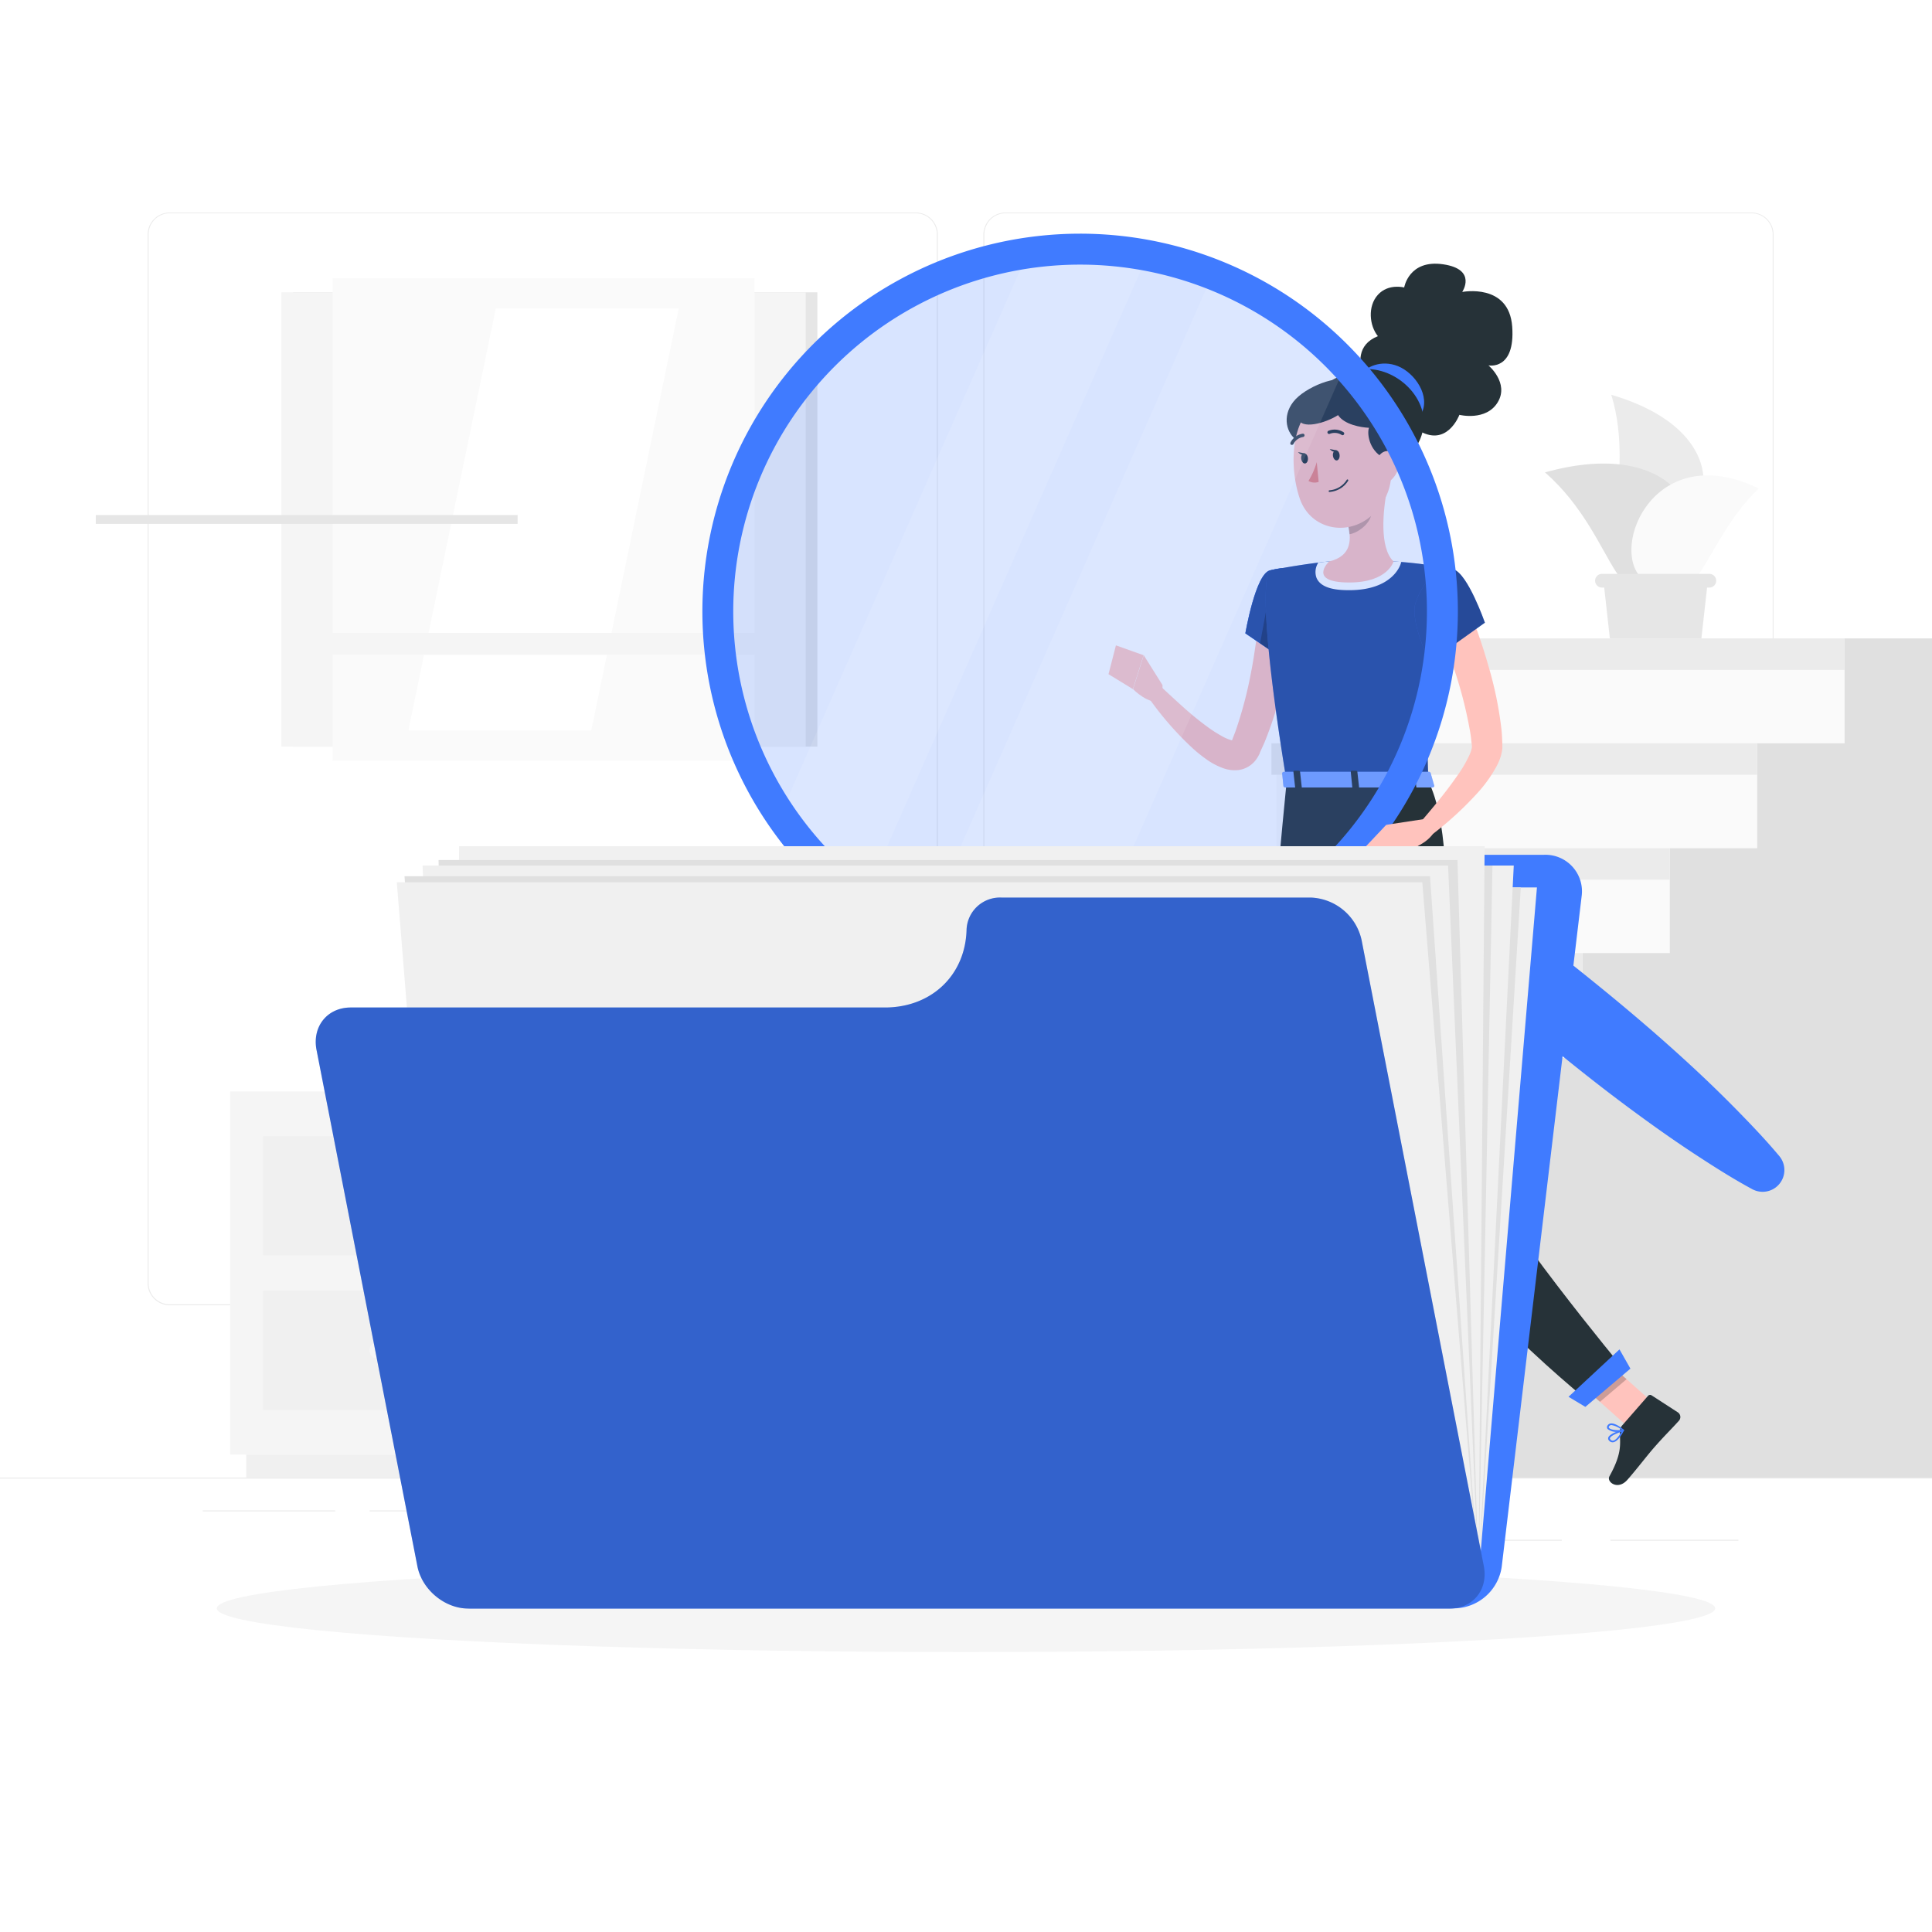 <svg class="animated" id="freepik_stories-file-searching" xmlns="http://www.w3.org/2000/svg" viewBox="0 0 500 500" version="1.1" xmlns:xlink="http://www.w3.org/1999/xlink" xmlns:svgjs="http://svgjs.com/svgjs"><style>svg#freepik_stories-file-searching:not(.animated) .animable {opacity: 0;}svg#freepik_stories-file-searching.animated #freepik--background-complete--inject-78 {animation: 1s 1 forwards cubic-bezier(.36,-0.01,.5,1.38) slideRight;animation-delay: 0s;}svg#freepik_stories-file-searching.animated #freepik--Shadow--inject-78 {animation: 1s 1 forwards cubic-bezier(.36,-0.01,.5,1.38) lightSpeedRight;animation-delay: 0s;}svg#freepik_stories-file-searching.animated #freepik--Character--inject-78 {animation: 1s 1 forwards cubic-bezier(.36,-0.01,.5,1.38) zoomOut;animation-delay: 0s;}svg#freepik_stories-file-searching.animated #freepik--Folder--inject-78 {animation: 1s 1 forwards cubic-bezier(.36,-0.01,.5,1.38) slideRight;animation-delay: 0s;}            @keyframes slideRight {                0% {                    opacity: 0;                    transform: translateX(30px);                }                100% {                    opacity: 1;                    transform: translateX(0);                }            }                    @keyframes lightSpeedRight {              from {                transform: translate3d(50%, 0, 0) skewX(-20deg);                opacity: 0;              }              60% {                transform: skewX(10deg);                opacity: 1;              }              80% {                transform: skewX(-2deg);              }              to {                opacity: 1;                transform: translate3d(0, 0, 0);              }            }                    @keyframes zoomOut {                0% {                    opacity: 0;                    transform: scale(1.5);                }                100% {                    opacity: 1;                    transform: scale(1);                }            }        </style><g id="freepik--background-complete--inject-78" class="animable" style="transform-origin: 250px 226.87px;"><rect y="382.4" width="500" height="0.25" style="fill: rgb(235, 235, 235); transform-origin: 250px 382.525px;" id="elzcfsqvu4sv" class="animable"></rect><rect x="416.78" y="398.49" width="33.12" height="0.25" style="fill: rgb(235, 235, 235); transform-origin: 433.34px 398.615px;" id="el2rb63ivrjwx" class="animable"></rect><rect x="333.38" y="398.49" width="70.81" height="0.25" style="fill: rgb(235, 235, 235); transform-origin: 368.785px 398.615px;" id="el749xrygco68" class="animable"></rect><rect x="275.14" y="389.21" width="19.19" height="0.25" style="fill: rgb(235, 235, 235); transform-origin: 284.735px 389.335px;" id="elfv3e8ybj11p" class="animable"></rect><rect x="52.46" y="390.89" width="34.29" height="0.25" style="fill: rgb(235, 235, 235); transform-origin: 69.605px 391.015px;" id="elc6jq95sqto" class="animable"></rect><rect x="95.65" y="390.89" width="62.35" height="0.25" style="fill: rgb(235, 235, 235); transform-origin: 126.825px 391.015px;" id="elvch4iotjh1" class="animable"></rect><rect x="188.33" y="395.11" width="36.81" height="0.25" style="fill: rgb(235, 235, 235); transform-origin: 206.735px 395.235px;" id="elh04wrjmkh2c" class="animable"></rect><path d="M237,337.8H43.91a5.71,5.71,0,0,1-5.7-5.71V60.66A5.71,5.71,0,0,1,43.91,55H237a5.71,5.71,0,0,1,5.71,5.71V332.09A5.71,5.71,0,0,1,237,337.8ZM43.91,55.2a5.46,5.46,0,0,0-5.45,5.46V332.09a5.46,5.46,0,0,0,5.45,5.46H237a5.47,5.47,0,0,0,5.46-5.46V60.66A5.47,5.47,0,0,0,237,55.2Z" style="fill: rgb(235, 235, 235); transform-origin: 140.46px 196.4px;" id="elr1vx1cts8a8" class="animable"></path><path d="M453.31,337.8H260.21a5.72,5.72,0,0,1-5.71-5.71V60.66A5.72,5.72,0,0,1,260.21,55h193.1A5.71,5.71,0,0,1,459,60.66V332.09A5.71,5.71,0,0,1,453.31,337.8ZM260.21,55.2a5.47,5.47,0,0,0-5.46,5.46V332.09a5.47,5.47,0,0,0,5.46,5.46h193.1a5.47,5.47,0,0,0,5.46-5.46V60.66a5.47,5.47,0,0,0-5.46-5.46Z" style="fill: rgb(235, 235, 235); transform-origin: 356.75px 196.4px;" id="elezsd6r3cbj" class="animable"></path><g id="elfavw007kd1t"><rect x="75.83" y="75.65" width="135.7" height="117.57" style="fill: rgb(230, 230, 230); transform-origin: 143.68px 134.435px; transform: rotate(180deg);" class="animable"></rect></g><g id="elk5ss88nxmdh"><rect x="72.82" y="75.65" width="135.7" height="117.57" style="fill: rgb(245, 245, 245); transform-origin: 140.67px 134.435px; transform: rotate(180deg);" class="animable"></rect></g><g id="elb1x46p3qefe"><rect x="86.08" y="72" width="109.17" height="124.87" style="fill: rgb(250, 250, 250); transform-origin: 140.665px 134.435px; transform: rotate(90deg);" class="animable"></rect></g><polygon points="153.02 189.02 175.65 79.85 128.31 79.85 105.69 189.02 153.02 189.02" style="fill: rgb(255, 255, 255); transform-origin: 140.67px 134.435px;" id="el2yz6c5svqmy" class="animable"></polygon><g id="elqma0q141v1p"><rect x="24.79" y="133.3" width="109.17" height="2.28" style="fill: rgb(230, 230, 230); transform-origin: 79.375px 134.44px; transform: rotate(90deg);" class="animable"></rect></g><g id="el9ejeu35cjq4"><rect x="75.06" y="163.8" width="131.22" height="5.64" style="fill: rgb(245, 245, 245); transform-origin: 140.67px 166.62px; transform: rotate(180deg);" class="animable"></rect></g><g id="elld3qi37g5sf"><rect x="205.25" y="282.47" width="21.67" height="93.97" style="fill: rgb(240, 240, 240); transform-origin: 216.085px 329.455px; transform: rotate(180deg);" class="animable"></rect></g><g id="elhsweyflbx7"><rect x="63.72" y="376.44" width="159.03" height="5.95" style="fill: rgb(240, 240, 240); transform-origin: 143.235px 379.415px; transform: rotate(180deg);" class="animable"></rect></g><rect x="59.56" y="282.47" width="145.68" height="93.97" style="fill: rgb(245, 245, 245); transform-origin: 132.4px 329.455px;" id="ele6ibqi607f" class="animable"></rect><rect x="68.08" y="294.04" width="128.65" height="30.82" style="fill: rgb(240, 240, 240); transform-origin: 132.405px 309.45px;" id="elehy18ngyqfg" class="animable"></rect><rect x="68.08" y="334.06" width="128.65" height="30.82" style="fill: rgb(240, 240, 240); transform-origin: 132.405px 349.47px;" id="eltich85cyuu" class="animable"></rect><path d="M97.73,311.56h69.35a2.12,2.12,0,0,0,2.11-2.11h0a2.13,2.13,0,0,0-2.11-2.12H97.73a2.13,2.13,0,0,0-2.11,2.12h0A2.12,2.12,0,0,0,97.73,311.56Z" style="fill: rgb(245, 245, 245); transform-origin: 132.405px 309.445px;" id="eluvdstqh4tn" class="animable"></path><path d="M97.73,351.58h69.35a2.12,2.12,0,0,0,2.11-2.11h0a2.12,2.12,0,0,0-2.11-2.12H97.73a2.12,2.12,0,0,0-2.11,2.12h0A2.12,2.12,0,0,0,97.73,351.58Z" style="fill: rgb(245, 245, 245); transform-origin: 132.405px 349.465px;" id="elngy9mi3mfkk" class="animable"></path><path d="M431.62,137.1c12.34-3.4,16.56-25.79-14.62-34.93C423.88,124.69,410.11,143,431.62,137.1Z" style="fill: rgb(235, 235, 235); transform-origin: 428.935px 120.194px;" id="elo4niawbydy" class="animable"></path><path d="M434.35,146.82c9.73-10.51.53-34.29-34.51-24.57C419.66,139.59,417.4,165.15,434.35,146.82Z" style="fill: rgb(224, 224, 224); transform-origin: 418.916px 136.56px;" id="ela18k37tynk" class="animable"></path><path d="M424.75,149.52c-8.14-8.06,3.52-36.11,30.4-23.11C439.92,141,439,163.57,424.75,149.52Z" style="fill: rgb(250, 250, 250); transform-origin: 438.674px 138.487px;" id="el0pk1qmvcdx2p" class="animable"></path><polygon points="416.63 165.22 440.32 165.22 442.11 149.19 414.85 149.19 416.63 165.22" style="fill: rgb(230, 230, 230); transform-origin: 428.48px 157.205px;" id="elcvbl9ra4dp" class="animable"></polygon><path d="M414.58,152.06h27.8a1.77,1.77,0,0,0,1.77-1.77h0a1.77,1.77,0,0,0-1.77-1.77h-27.8a1.77,1.77,0,0,0-1.77,1.77h0A1.77,1.77,0,0,0,414.58,152.06Z" style="fill: rgb(230, 230, 230); transform-origin: 428.48px 150.29px;" id="elntb5qxczkt" class="animable"></path><polygon points="217.31 355.25 217.31 355.25 217.31 355.25 217.31 355.25 217.31 328.1 239.92 328.1 239.92 328.1 239.92 328.1 239.92 328.1 239.92 300.96 262.54 300.96 262.54 300.96 262.54 273.81 285.15 273.81 285.15 246.66 307.77 246.66 307.77 246.66 307.77 246.66 307.77 246.66 307.77 219.52 330.38 219.52 330.38 219.52 330.38 219.52 330.38 219.52 330.38 192.37 353 192.37 353 192.37 353 192.37 353 192.37 353 165.22 375.62 165.22 500 165.22 500 382.4 217.31 382.4 194.69 382.4 194.69 355.25 217.31 355.25" style="fill: rgb(250, 250, 250); transform-origin: 347.345px 273.81px;" id="elz6ngi9vw4f" class="animable"></polygon><polygon points="341.69 355.25 341.69 355.25 341.69 355.25 341.69 355.25 341.69 328.1 364.31 328.1 364.31 328.1 364.31 328.1 364.31 328.1 364.31 300.96 386.92 300.96 386.92 300.96 386.92 273.81 409.54 273.81 409.54 246.66 432.15 246.66 432.15 246.66 432.15 246.66 432.15 246.66 432.15 219.52 454.77 219.52 454.77 219.52 454.77 219.52 454.77 219.52 454.77 192.37 477.38 192.37 477.38 192.37 477.38 192.37 477.38 192.37 477.38 165.22 500 165.22 500 192.37 500 382.4 341.69 382.4 319.08 382.4 319.08 355.25 341.69 355.25" style="fill: rgb(224, 224, 224); transform-origin: 409.54px 273.81px;" id="elipifuxucgg" class="animable"></polygon><rect x="193.36" y="355.25" width="125.72" height="8.14" style="fill: rgb(235, 235, 235); transform-origin: 256.22px 359.32px;" id="elcqohhtte8eh" class="animable"></rect><rect x="215.98" y="328.1" width="125.72" height="8.14" style="fill: rgb(235, 235, 235); transform-origin: 278.84px 332.17px;" id="el08b6udn2wdqh" class="animable"></rect><rect x="238.59" y="300.96" width="125.72" height="8.14" style="fill: rgb(235, 235, 235); transform-origin: 301.45px 305.03px;" id="el3f0l5o78kg5" class="animable"></rect><rect x="261.21" y="273.81" width="125.72" height="8.14" style="fill: rgb(235, 235, 235); transform-origin: 324.07px 277.88px;" id="eljm45nvyxqf" class="animable"></rect><rect x="283.82" y="246.66" width="125.72" height="8.14" style="fill: rgb(235, 235, 235); transform-origin: 346.68px 250.73px;" id="elqn598w98hpl" class="animable"></rect><rect x="306.44" y="219.52" width="125.72" height="8.14" style="fill: rgb(235, 235, 235); transform-origin: 369.3px 223.59px;" id="elyykkg8b923b" class="animable"></rect><rect x="329.05" y="192.37" width="125.72" height="8.14" style="fill: rgb(235, 235, 235); transform-origin: 391.91px 196.44px;" id="el6ctj5l10tgu" class="animable"></rect><rect x="351.67" y="165.22" width="125.72" height="8.14" style="fill: rgb(235, 235, 235); transform-origin: 414.53px 169.29px;" id="el43alv0kwkc8" class="animable"></rect></g><g id="freepik--Shadow--inject-78" class="animable" style="transform-origin: 250px 416.24px;"><ellipse id="freepik--path--inject-78" cx="250" cy="416.24" rx="193.89" ry="11.32" style="fill: rgb(245, 245, 245); transform-origin: 250px 416.24px;" class="animable"></ellipse></g><g id="freepik--Character--inject-78" class="animable" style="transform-origin: 321.788px 237.748px;"><path d="M334.7,158.63c-.18,3-.53,5.75-.92,8.6s-.92,5.64-1.52,8.44a94,94,0,0,1-5.05,16.57l-.91,2-.22.5L326,195l-.16.32a8,8,0,0,1-1.15,1.74,6.91,6.91,0,0,1-1.92,1.51,6.78,6.78,0,0,1-2.28.72,8.72,8.72,0,0,1-3.63-.38,17.67,17.67,0,0,1-4.64-2.4,36.55,36.55,0,0,1-3.55-2.85,82,82,0,0,1-11.3-12.93l3.31-2.81c2,1.85,4,3.72,6,5.49a79.61,79.61,0,0,0,6.22,5,33,33,0,0,0,3.16,2,11,11,0,0,0,2.82,1.21c.34.07.58,0,.47,0a1.1,1.1,0,0,0-.63.29c-.06,0-.06,0,0,0l.32-.83.7-1.82a105.33,105.33,0,0,0,4.05-15.36c.53-2.62.9-5.29,1.3-7.94s.68-5.38.91-7.91Z" style="fill: rgb(255, 195, 189); transform-origin: 316.035px 178.695px;" id="el7o0cuud2etk" class="animable"></path><path d="M328.64,147.62c-3.73.95-6.34,16.29-6.34,16.29l10.27,7s9.85-15.47,7-19.57C336.57,147.05,334.08,146.24,328.64,147.62Z" style="fill: rgb(64, 123, 255); transform-origin: 331.194px 158.957px;" id="eloct05nfxwck" class="animable"></path><path d="M328.64,147.62c-3.73.95-6.34,16.29-6.34,16.29l10.27,7s9.85-15.47,7-19.57C336.57,147.05,334.08,146.24,328.64,147.62Z" style="fill: rgb(64, 123, 255); transform-origin: 331.194px 158.957px;" id="eler59kxxb1bv" class="animable"></path><g id="elecjps3d73cp"><path d="M328.64,147.62c-3.73.95-6.34,16.29-6.34,16.29l10.27,7s9.85-15.47,7-19.57C336.57,147.05,334.08,146.24,328.64,147.62Z" style="opacity: 0.4; transform-origin: 331.194px 158.957px;" class="animable"></path></g><g id="elb79vxfz8o04"><polygon points="328.97 151.05 326.11 166.5 331.88 170.42 328.97 151.05" style="opacity: 0.3; transform-origin: 328.995px 160.735px;" class="animable"></polygon></g><path d="M300.85,177.29,296,169.57l-2.77,8.77s4,4.2,7.63,3.2Z" style="fill: rgb(255, 195, 189); transform-origin: 297.045px 175.632px;" id="elgskxlvy9y2" class="animable"></path><polygon points="288.8 167.02 286.88 174.48 293.19 178.34 295.96 169.57 288.8 167.02" style="fill: rgb(255, 195, 189); transform-origin: 291.42px 172.68px;" id="elurtcaujjpnp" class="animable"></polygon><polygon points="348.8 405.75 339.76 405.75 339.15 384.81 348.2 384.81 348.8 405.75" style="fill: rgb(255, 195, 189); transform-origin: 343.975px 395.28px;" id="elhffupqf3vm6" class="animable"></polygon><polygon points="428.59 363.75 421.7 369.61 405.93 355.53 412.82 349.68 428.59 363.75" style="fill: rgb(255, 195, 189); transform-origin: 417.26px 359.645px;" id="elihupbmrdlnn" class="animable"></polygon><path d="M419.81,368.91l6.69-7.66a.72.72,0,0,1,.94-.13l6.81,4.41a1.45,1.45,0,0,1,.26,2.15c-2.38,2.63-3.66,3.78-6.6,7.14-1.8,2.07-4.23,5.29-6.73,8.14s-5.46.55-4.67-.87c3.51-6.34,2.67-8.56,2.73-11.68A2.36,2.36,0,0,1,419.81,368.91Z" style="fill: rgb(38, 50, 56); transform-origin: 425.626px 372.66px;" id="eliem79etj9p" class="animable"></path><path d="M339.45,404.71h10.16a.72.72,0,0,1,.72.62l1.16,8A1.45,1.45,0,0,1,350,415c-3.54-.06-5.25-.27-9.72-.27-2.75,0-8.43.29-12.23.29s-4-3.76-2.41-4.09c7.08-1.53,9.87-3.63,12.26-5.64A2.36,2.36,0,0,1,339.45,404.71Z" style="fill: rgb(38, 50, 56); transform-origin: 338.104px 409.865px;" id="elnoncvfh6e7l" class="animable"></path><g id="elqk1tsy085eh"><polygon points="339.16 384.82 339.47 395.61 348.51 395.61 348.2 384.82 339.16 384.82" style="opacity: 0.2; transform-origin: 343.835px 390.215px;" class="animable"></polygon></g><g id="elilu6mv2mwe"><polygon points="412.83 349.68 405.93 355.53 414.07 362.79 420.96 356.93 412.83 349.68" style="opacity: 0.2; transform-origin: 413.445px 356.235px;" class="animable"></polygon></g><path d="M328.64,147.62s-4.31,1.52,4.32,54.58h36.72c-.61-14.95-.63-24.17,6.51-54.84a109.35,109.35,0,0,0-15.59-2.06,117.35,117.35,0,0,0-16.68,0C336.76,146,328.64,147.62,328.64,147.62Z" style="fill: rgb(64, 123, 255); transform-origin: 351.877px 173.602px;" id="el9s0t9bqd02n" class="animable"></path><g id="elwmc871b1a9"><path d="M328.64,147.62s-4.31,1.52,4.32,54.58h36.72c-.61-14.95-.63-24.17,6.51-54.84a109.35,109.35,0,0,0-15.59-2.06,117.35,117.35,0,0,0-16.68,0C336.76,146,328.64,147.62,328.64,147.62Z" style="opacity: 0.4; transform-origin: 351.877px 173.602px;" class="animable"></path></g><path d="M360.6,145.3a117.35,117.35,0,0,0-16.68,0c-.9.08-1.82.18-2.73.29a4.45,4.45,0,0,0-.5,3.9c1.17,2.91,5.39,3.25,8.47,3.25,11.37,0,13.29-6.64,13.37-6.92l.11-.4C362,145.38,361.28,145.33,360.6,145.3Z" style="fill: rgb(255, 255, 255); transform-origin: 351.545px 148.872px;" id="elv56prp7r03" class="animable"></path><path d="M359,126.53c-1.06,5.36-2.1,15.19,1.65,18.77,0,0-1.47,5.45-11.44,5.45-11,0-5.24-5.44-5.24-5.44,6-1.43,5.83-5.87,4.79-10Z" style="fill: rgb(255, 195, 189); transform-origin: 351.556px 138.64px;" id="elchx8cbgxebd" class="animable"></path><g id="elmd02ijgaegl"><path d="M354.77,130.09l-6.06,5.17a17.35,17.35,0,0,1,.52,3c2.28-.33,5.42-2.84,5.67-5.23A7.94,7.94,0,0,0,354.77,130.09Z" style="opacity: 0.2; transform-origin: 351.845px 134.175px;" class="animable"></path></g><path d="M352.71,97.35C351.78,94.2,351,89.24,356.6,87c-2.19-2.68-2.72-7.72,0-10.71s6.8-1.89,6.8-1.89,1.2-7.31,10.09-6,4.93,7.16,4.93,7.16,12.13-2.4,12.94,9-6.15,10-6.15,10,5.41,4.54,2.41,9.53-9.93,3.27-9.93,3.27-3.26,8.82-10.94,3.8S352.71,97.35,352.71,97.35Z" style="fill: rgb(38, 50, 56); transform-origin: 371.74px 90.474px;" id="elkokifaukayn" class="animable"></path><path d="M334.7,104c-3,3.88-1.68,8.27,1,10,6.45,4.12,15.78-13.16,13.35-15.23S337.7,100.11,334.7,104Z" style="fill: rgb(38, 50, 56); transform-origin: 341.214px 106.389px;" id="eloroc4v7xov8" class="animable"></path><path d="M361.79,94.76c-4.24-1.71-8.54.08-9.88,2.66-3.27,6.29,11.58,17.62,15.88,9.76C370.34,102.51,366.16,96.52,361.79,94.76Z" style="fill: rgb(64, 123, 255); transform-origin: 360.005px 101.973px;" id="eldspkb0tt93a" class="animable"></path><path d="M360,114c.31,9,.63,12.76-3.44,17.77-6.11,7.53-17.2,5.95-20.18-2.75-2.68-7.83-2.73-21.18,5.66-25.56A12.24,12.24,0,0,1,360,114Z" style="fill: rgb(255, 195, 189); transform-origin: 347.473px 119.314px;" id="elz25gr96mn5b" class="animable"></path><path d="M358.65,118.71c-4-1.49-5-6.16-4.36-8-2-.08-6.37-.8-8-3.28-3.12,2-9.71,4-10.42.67s9.23-11.89,16.75-12.55c8.94-.78,17.76,8,15.49,16.41S358.65,118.71,358.65,118.71Z" style="fill: rgb(38, 50, 56); transform-origin: 352.153px 107.172px;" id="elhhvuatmb13" class="animable"></path><path d="M333,202.2s-7.13,69.65-6.54,97.23c.62,28.68,11.13,94.09,11.13,94.09h12.22s-1.93-63.74-.85-91.9c1.18-30.71,10.93-99.42,10.93-99.42Z" style="fill: rgb(38, 50, 56); transform-origin: 343.158px 297.86px;" id="elohcpj62fkbc" class="animable"></path><polygon points="350.83 393.96 336.49 393.96 335.43 389.39 351.5 388.83 350.83 393.96" style="fill: rgb(64, 123, 255); transform-origin: 343.465px 391.395px;" id="elzq34qt140bs" class="animable"></polygon><g id="el1njbwckpgs9"><path d="M348.8,219.53c-9,18.14-1.81,51.24,1.38,63.56,1.63-18.5,4.39-41.11,6.54-57.71C355.36,216,353,211.16,348.8,219.53Z" style="opacity: 0.2; transform-origin: 350.576px 249.156px;" class="animable"></path></g><path d="M342.66,202.2s8.32,72.41,14.6,95.66c7.46,27.6,53.79,64.75,53.79,64.75l9.4-8s-33.58-40.36-39.29-54.9c-12.17-31-1.75-77.28-11.48-97.53Z" style="fill: rgb(38, 50, 56); transform-origin: 381.555px 282.395px;" id="eledkk2arwmn" class="animable"></path><polygon points="421.95 354.2 410.29 364.1 405.93 361.49 419.12 349.22 421.95 354.2" style="fill: rgb(64, 123, 255); transform-origin: 413.94px 356.66px;" id="eldvos7y2fz2o" class="animable"></polygon><path d="M346.69,117.76c.07.73-.26,1.35-.73,1.4s-.92-.51-1-1.23.26-1.36.74-1.4S346.62,117,346.69,117.76Z" style="fill: rgb(38, 50, 56); transform-origin: 345.824px 117.845px;" id="el1ezd4td062pj" class="animable"></path><path d="M338.49,118.55c.07.72-.26,1.35-.74,1.4s-.91-.51-1-1.24.26-1.35.73-1.39S338.42,117.82,338.49,118.55Z" style="fill: rgb(38, 50, 56); transform-origin: 337.618px 118.636px;" id="el6gbs1x6bsog" class="animable"></path><path d="M337.71,117.34l-1.79-.34S337,118.28,337.71,117.34Z" style="fill: rgb(38, 50, 56); transform-origin: 336.815px 117.342px;" id="elfy4whyhu6yb" class="animable"></path><path d="M340.77,119.59a19.51,19.51,0,0,1-2.14,4.88,3.17,3.17,0,0,0,2.64.24Z" style="fill: rgb(237, 132, 126); transform-origin: 339.95px 122.241px;" id="ell4aqwp4chhj" class="animable"></path><path d="M345.3,127.1a7.05,7.05,0,0,1-1.21.22.21.21,0,0,1-.23-.19.22.22,0,0,1,.19-.24,5.8,5.8,0,0,0,4.48-2.69.2.2,0,0,1,.29-.09.22.22,0,0,1,.09.29A6,6,0,0,1,345.3,127.1Z" style="fill: rgb(38, 50, 56); transform-origin: 346.396px 125.7px;" id="elb8dk0qievf" class="animable"></path><path d="M362.1,120.21a6.56,6.56,0,0,1-2.48,4.35c-1.83,1.4-3.59,0-3.8-2.19-.18-2,.54-5,2.72-5.58A3,3,0,0,1,362.1,120.21Z" style="fill: rgb(255, 195, 189); transform-origin: 358.966px 120.926px;" id="el9gvas1zhufc" class="animable"></path><path d="M347.57,112.62a.43.43,0,0,1-.33-.05,3.41,3.41,0,0,0-3.08-.3.45.45,0,0,1-.58-.2.43.43,0,0,1,.2-.57,4.25,4.25,0,0,1,3.9.34.42.42,0,0,1,.14.58A.44.44,0,0,1,347.57,112.62Z" style="fill: rgb(38, 50, 56); transform-origin: 345.711px 111.906px;" id="elhv2fvplum4v" class="animable"></path><path d="M334.47,115.11a.45.45,0,0,1-.32,0,.44.44,0,0,1-.17-.58,4.23,4.23,0,0,1,3.17-2.29.42.42,0,0,1,.46.39.43.43,0,0,1-.39.46,3.42,3.42,0,0,0-2.49,1.84A.39.39,0,0,1,334.47,115.11Z" style="fill: rgb(38, 50, 56); transform-origin: 335.772px 113.689px;" id="elsow978p2lj9" class="animable"></path><path d="M379.94,157.11a145,145,0,0,1,5.27,15.27,95.9,95.9,0,0,1,3.32,16c.17,1.38.22,2.83.28,4.26v.81c0,.29-.05.59-.09.85a12.51,12.51,0,0,1-.34,1.48,14.56,14.56,0,0,1-1,2.41,35.19,35.19,0,0,1-5.06,7.09,86.89,86.89,0,0,1-12,10.93L367.43,213c3.33-3.89,6.69-7.88,9.54-12a32.61,32.61,0,0,0,3.5-6,9.35,9.35,0,0,0,.4-1.26,3.09,3.09,0,0,0,.05-.44.54.54,0,0,0,0-.13s0,0,0,0l0-.14c-.13-1.18-.22-2.36-.44-3.57a109.24,109.24,0,0,0-3.59-14.59c-1.53-4.84-3.24-9.75-5-14.43Z" style="fill: rgb(255, 195, 189); transform-origin: 378.12px 186.66px;" id="el2na4svhnsll" class="animable"></path><path d="M376.19,147.36c3.68,1.12,8.1,13.79,8.1,13.79L370,171.35s-5.21-10.57-3.66-15.33C368,151.07,372,146.08,376.19,147.36Z" style="fill: rgb(64, 123, 255); transform-origin: 375.171px 159.253px;" id="elkbrt43heyn" class="animable"></path><g id="el2gnbp0beews"><path d="M376.19,147.36c3.68,1.12,8.1,13.79,8.1,13.79L370,171.35s-5.21-10.57-3.66-15.33C368,151.07,372,146.08,376.19,147.36Z" style="opacity: 0.4; transform-origin: 375.171px 159.253px;" class="animable"></path></g><path d="M417.34,373.27a1.23,1.23,0,0,1-.95-.49.74.74,0,0,1-.18-.72c.34-1.1,3.48-2,3.84-2.1a.19.19,0,0,1,.22.07.21.21,0,0,1,0,.23c-.56,1.07-1.67,2.87-2.81,3Zm2.32-2.75c-1.24.4-2.86,1.09-3,1.67a.31.31,0,0,0,.09.31.8.8,0,0,0,.72.34C418.05,372.77,418.86,371.91,419.66,370.52Z" style="fill: rgb(64, 123, 255); transform-origin: 418.243px 371.609px;" id="elmhsg48coaj" class="animable"></path><path d="M418.67,370.56a3.7,3.7,0,0,1-2.62-.74.75.75,0,0,1,0-.93,1.1,1.1,0,0,1,.81-.5c1.3-.16,3.27,1.54,3.35,1.61a.2.2,0,0,1,.07.2.2.2,0,0,1-.14.17A5,5,0,0,1,418.67,370.56Zm-1.59-1.75h-.14a.71.71,0,0,0-.51.31c-.15.23-.1.35,0,.43.39.51,2.17.7,3.25.5A5.43,5.43,0,0,0,417.08,368.81Z" style="fill: rgb(64, 123, 255); transform-origin: 418.087px 369.479px;" id="elh6b1l5crmmf" class="animable"></path><path d="M336.05,406.29a3.38,3.38,0,0,1-2.19-.56,1.21,1.21,0,0,1-.39-1,.7.7,0,0,1,.37-.57c1.11-.61,4.71,1.23,5.12,1.45a.22.22,0,0,1,.11.22.21.21,0,0,1-.17.18A15.68,15.68,0,0,1,336.05,406.29Zm-1.61-1.87a.79.79,0,0,0-.4.08.25.25,0,0,0-.14.23.78.78,0,0,0,.25.68c.55.5,2,.58,4,.25A11.51,11.51,0,0,0,334.44,404.42Z" style="fill: rgb(64, 123, 255); transform-origin: 336.269px 405.17px;" id="elklts1jwhcd" class="animable"></path><path d="M338.86,406l-.09,0c-1.08-.49-3.21-2.44-3-3.46,0-.24.21-.55.8-.61a1.58,1.58,0,0,1,1.19.37c1.13.95,1.34,3.38,1.35,3.49a.21.21,0,0,1-.09.19A.19.19,0,0,1,338.86,406Zm-2.16-3.67h-.12c-.4,0-.42.2-.43.25-.1.61,1.35,2.15,2.45,2.81a5,5,0,0,0-1.16-2.79A1.14,1.14,0,0,0,336.7,402.3Z" style="fill: rgb(64, 123, 255); transform-origin: 337.433px 403.965px;" id="ely0qtv4mf2t" class="animable"></path><path d="M370.23,200l.94,3.29c.13.25-.17.51-.6.51H332.78c-.33,0-.61-.16-.63-.37l-.33-3.28c0-.23.26-.42.63-.42h37.19A.66.66,0,0,1,370.23,200Z" style="fill: rgb(64, 123, 255); transform-origin: 351.51px 201.764px;" id="el0190i6xr6hz4" class="animable"></path><g id="elit8bm9wac8"><path d="M370.23,200l.94,3.29c.13.25-.17.51-.6.51H332.78c-.33,0-.61-.16-.63-.37l-.33-3.28c0-.23.26-.42.63-.42h37.19A.66.66,0,0,1,370.23,200Z" style="fill: rgb(255, 255, 255); opacity: 0.3; transform-origin: 351.51px 201.764px;" class="animable"></path></g><path d="M365.24,204.2h1c.19,0,.34-.1.33-.23l-.47-4.27c0-.12-.18-.23-.38-.23h-1c-.2,0-.35.11-.33.23l.46,4.27C364.87,204.1,365,204.2,365.24,204.2Z" style="fill: rgb(38, 50, 56); transform-origin: 365.479px 201.835px;" id="elo0su52u38gk" class="animable"></path><path d="M335.58,204.2h1c.2,0,.35-.1.34-.23l-.47-4.27c0-.12-.19-.23-.38-.23h-1c-.2,0-.35.11-.34.23l.47,4.27C335.21,204.1,335.38,204.2,335.58,204.2Z" style="fill: rgb(38, 50, 56); transform-origin: 335.825px 201.835px;" id="elitynxiv7mk" class="animable"></path><path d="M350.41,204.2h1c.2,0,.35-.1.34-.23l-.47-4.27c0-.12-.18-.23-.38-.23h-1c-.2,0-.35.11-.33.23L350,204C350,204.1,350.21,204.2,350.41,204.2Z" style="fill: rgb(38, 50, 56); transform-origin: 350.659px 201.835px;" id="elav203dfll9h" class="animable"></path><path d="M345.92,116.55l-1.79-.34S345.15,117.49,345.92,116.55Z" style="fill: rgb(38, 50, 56); transform-origin: 345.025px 116.552px;" id="elwgh20zf7brl" class="animable"></path><g id="eljqssmky703"><path d="M312.82,243.89A91.9,91.9,0,1,1,365.2,124.94,91.89,91.89,0,0,1,312.82,243.89Z" style="fill: rgb(64, 123, 255); opacity: 0.2; transform-origin: 279.542px 158.227px;" class="animable"></path></g><g id="eli4ms5ktyln"><path d="M296.19,67.85l-72.08,163.7c-1.11-.84-2.21-1.71-3.29-2.59a90.81,90.81,0,0,1-18-20.09h0l62.26-141.4A90.94,90.94,0,0,1,296.19,67.85Z" style="fill: rgb(255, 255, 255); opacity: 0.1; transform-origin: 249.505px 148.931px;" class="animable"></path></g><g id="eltdroccfck2"><path d="M347.43,96.25,279.66,250.16a91.78,91.78,0,0,1-40.6-9.42l74-168.07A92,92,0,0,1,347.43,96.25Z" style="fill: rgb(255, 255, 255); opacity: 0.1; transform-origin: 293.245px 161.415px;" class="animable"></path></g><path d="M203.88,96.32a97.76,97.76,0,1,1,13.74,137.57A97.77,97.77,0,0,1,203.88,96.32ZM349,215.08a89.76,89.76,0,1,0-126.32,12.63A89.76,89.76,0,0,0,349,215.08Z" style="fill: rgb(64, 123, 255); transform-origin: 279.536px 158.235px;" id="elwit65eakqei" class="animable"></path><path d="M357.63,214.74c9.63,5.75,18.79,12.07,27.79,18.59s17.77,13.31,26.4,20.28,17.1,14.14,25.27,21.67q6.14,5.64,12,11.58c3.92,4,7.77,8,11.4,12.34a5.63,5.63,0,0,1-7,8.56c-5-2.7-9.68-5.68-14.35-8.73s-9.23-6.23-13.73-9.5c-9-6.52-17.71-13.39-26.24-20.48s-16.93-14.34-25.1-21.88-16.18-15.26-23.72-23.56a5.79,5.79,0,0,1,7.26-8.87Z" style="fill: rgb(64, 123, 255); transform-origin: 405.312px 261.172px;" id="el2otlk0znnq2" class="animable"></path><path d="M368.39,212l-9.66,1.47,6.91,6.06s5.46-2,6-5.7Z" style="fill: rgb(255, 195, 189); transform-origin: 365.185px 215.765px;" id="elvmvr5heviv" class="animable"></path><polygon points="353.51 219.02 359.58 223.78 366.99 218.94 358.73 213.49 353.51 219.02" style="fill: rgb(255, 195, 189); transform-origin: 360.25px 218.635px;" id="ele50wkov1d2r" class="animable"></polygon></g><g id="freepik--Folder--inject-78" class="animable" style="transform-origin: 245.563px 317.645px;"><path d="M307.84,229.55h0a12.7,12.7,0,0,1,11.71-8.33H399.6A9.46,9.46,0,0,1,409.32,232L388.64,405.51a12.58,12.58,0,0,1-12.27,10.73h-254a9.44,9.44,0,0,1-9.71-10.73L130,259.73A12.58,12.58,0,0,1,142.27,249H280.49A29.67,29.67,0,0,0,307.84,229.55Z" style="fill: rgb(64, 123, 255); transform-origin: 260.992px 318.73px;" id="elxadaz0n50z" class="animable"></path><polygon points="117.23 408.25 382.64 408.25 397.76 229.67 132.36 229.67 117.23 408.25" style="fill: rgb(240, 240, 240); transform-origin: 257.495px 318.96px;" id="el16z7ij74v35" class="animable"></polygon><polygon points="117.23 408.25 382.64 408.25 393.58 229.67 132.36 229.67 117.23 408.25" style="fill: rgb(224, 224, 224); transform-origin: 255.405px 318.96px;" id="elrb51hr9qvjn" class="animable"></polygon><polygon points="117.23 408.25 382.64 408.25 391.76 224 126.36 224 117.23 408.25" style="fill: rgb(240, 240, 240); transform-origin: 254.495px 316.125px;" id="el7uvkac6zex4" class="animable"></polygon><polygon points="117.23 408.25 382.64 408.25 386.25 224 126.36 224 117.23 408.25" style="fill: rgb(224, 224, 224); transform-origin: 251.74px 316.125px;" id="elpfse32fuqo8" class="animable"></polygon><polygon points="117.23 408.25 382.64 408.25 384.22 219 118.82 219 117.23 408.25" style="fill: rgb(240, 240, 240); transform-origin: 250.725px 313.625px;" id="eltw8t1nawqrb" class="animable"></polygon><polygon points="117.23 408.25 382.64 408.25 377.19 222.58 113.5 222.58 117.23 408.25" style="fill: rgb(224, 224, 224); transform-origin: 248.07px 315.415px;" id="el9keunz9tdzs" class="animable"></polygon><polygon points="117.23 408.25 382.64 408.25 374.76 224 109.36 224 117.23 408.25" style="fill: rgb(240, 240, 240); transform-origin: 246px 316.125px;" id="elf28ce45j3et" class="animable"></polygon><polygon points="117.23 408.25 382.64 408.25 370.09 226.78 104.69 226.78 117.23 408.25" style="fill: rgb(224, 224, 224); transform-origin: 243.665px 317.515px;" id="elen8446arwo" class="animable"></polygon><polygon points="117.23 408.25 382.64 408.25 368.09 228.33 102.69 228.33 117.23 408.25" style="fill: rgb(240, 240, 240); transform-origin: 242.665px 318.29px;" id="elzizhj27i3gs" class="animable"></polygon><path d="M250.14,240.82h0a8.65,8.65,0,0,1,9.05-8.53h80.05a14,14,0,0,1,13.14,11l31.63,162c1.18,6.07-2.78,11-8.85,11h-254c-6.08,0-12-4.93-13.15-11L81.92,271.74c-1.18-6.07,2.78-11,8.85-11H229C241,260.74,249.73,252.48,250.14,240.82Z" style="fill: rgb(64, 123, 255); transform-origin: 232.965px 324.285px;" id="elirlzruqdlbk" class="animable"></path><g id="elk8oqqguf64"><path d="M250.14,240.82h0a8.65,8.65,0,0,1,9.05-8.53h80.05a14,14,0,0,1,13.14,11l31.63,162c1.18,6.07-2.78,11-8.85,11h-254c-6.08,0-12-4.93-13.15-11L81.92,271.74c-1.18-6.07,2.78-11,8.85-11H229C241,260.74,249.73,252.48,250.14,240.82Z" style="opacity: 0.2; transform-origin: 232.965px 324.285px;" class="animable"></path></g></g><defs>     <filter id="active" height="200%">         <feMorphology in="SourceAlpha" result="DILATED" operator="dilate" radius="2"></feMorphology>                <feFlood flood-color="#32DFEC" flood-opacity="1" result="PINK"></feFlood>        <feComposite in="PINK" in2="DILATED" operator="in" result="OUTLINE"></feComposite>        <feMerge>            <feMergeNode in="OUTLINE"></feMergeNode>            <feMergeNode in="SourceGraphic"></feMergeNode>        </feMerge>    </filter>    <filter id="hover" height="200%">        <feMorphology in="SourceAlpha" result="DILATED" operator="dilate" radius="2"></feMorphology>                <feFlood flood-color="#ff0000" flood-opacity="0.5" result="PINK"></feFlood>        <feComposite in="PINK" in2="DILATED" operator="in" result="OUTLINE"></feComposite>        <feMerge>            <feMergeNode in="OUTLINE"></feMergeNode>            <feMergeNode in="SourceGraphic"></feMergeNode>        </feMerge>            <feColorMatrix type="matrix" values="0   0   0   0   0                0   1   0   0   0                0   0   0   0   0                0   0   0   1   0 "></feColorMatrix>    </filter></defs></svg>